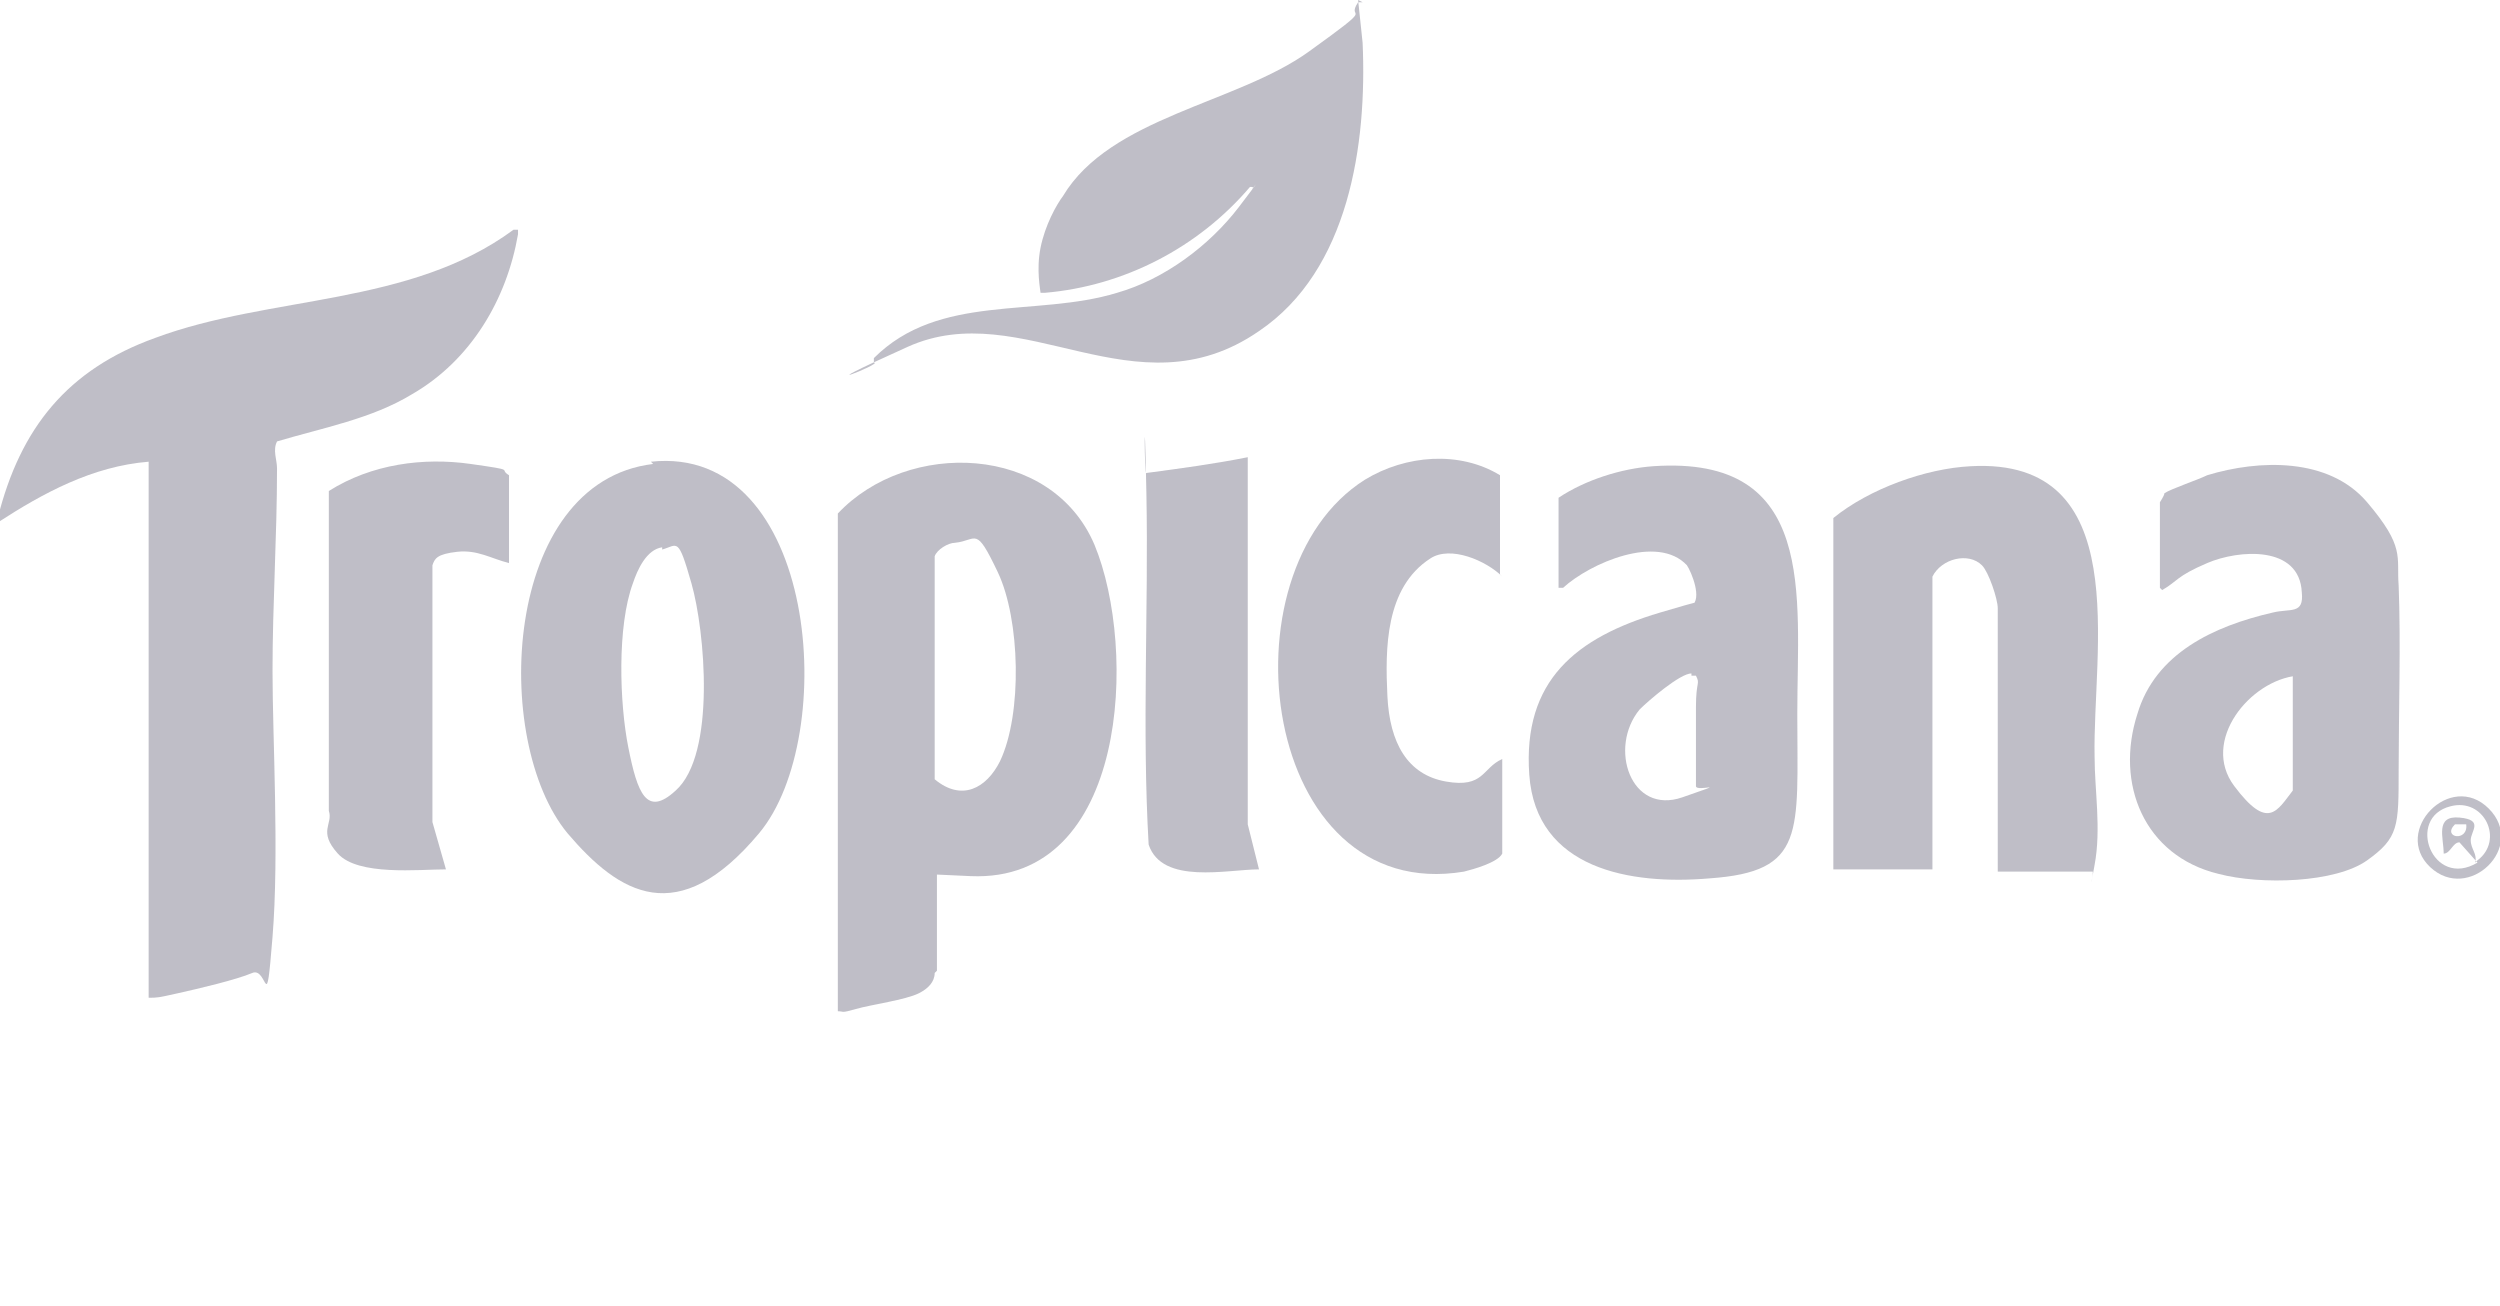 <?xml version="1.0" encoding="UTF-8"?>
<svg width="111px" height="58px" viewBox="0 0 111 58" xmlns="http://www.w3.org/2000/svg" version="1.1">
  <g fill="#282642" opacity=".3">
    <path d="M110.5,35.9c1.7,1.7-.9,4.2-2.6,2.6s.9-4.3,2.6-2.6ZM110,38.2c1.2-.9.3-2.8-1.2-2.4-2,.5-.8,3.7,1.2,2.5l-.8-.9c-.3,0-.4.5-.7.5,0-.7-.4-1.7.7-1.6s.5.6.5,1,.3.6.2,1ZM109.5,36.6h-.5c-.6.6.6.8.5,0Z"/>
    <path d="M60.3,0l.2,1.9c.2,4.5-.6,10.1-4.6,12.8-5.5,3.8-10.5-1.6-15.6.7s-1,.7-1.5.7v-.2c2.9-2.9,7.2-1.8,10.8-2.9,2.1-.6,4.1-2.1,5.4-3.8s.5-.7.6-.8,0-.1-.1-.1c-2.3,2.7-5.6,4.4-9.1,4.7h-.2c0-.1-.2-1,0-2s.7-1.9,1-2.3c2.1-3.5,7.7-4.1,10.9-6.4s1.6-1.3,2.2-2.2h.2Z"/>
    <path d="M95.9,26.1v-3.8s.2-.3.2-.4c.3-.2,1.5-.6,1.9-.8,2.3-.7,5.4-.8,7.1,1.2s1.3,2.4,1.4,3.7c.1,2.5,0,5.7,0,8.2s0,3-1.4,4-4.7,1.1-6.6.6c-3.3-.8-4.6-4-3.6-7.1.8-2.7,3.4-3.9,6-4.5.8-.2,1.4.1,1.3-.9-.1-2.1-2.8-1.9-4.2-1.3s-1.3.8-2,1.2ZM102,30c-2.1.2-4.3,2.9-2.8,4.9s1.9,1.1,2.6.2v-5.1Z"/>
    <path d="M85.8,38.6h-4.4v-15.6c1.6-1.3,4.1-2.2,6.1-2.3,7.3-.4,5.4,8.2,5.5,12.9,0,1.5.3,3.2,0,4.8s0,.2-.1.3h-4.2v-11.7c0-.4-.4-1.6-.7-1.9-.6-.6-1.8-.3-2.2.5v13.2Z"/>
    <path d="M69.2,22.1c1.2-.8,2.8-1.3,4.2-1.4,7.3-.5,6.4,5.7,6.4,11s.4,7-3.9,7.3c-3.5.3-7.7-.4-8-4.6s2.1-6.1,5.8-7.2,1.2-.2,1.4-.3c.5-.3,0-1.5-.2-1.8-1.3-1.4-4.3-.1-5.5,1h-.2v-4ZM75.1,29.9c-.5,0-1.9,1.2-2.3,1.6-1.4,1.7-.4,4.7,1.9,3.9s.6-.2.6-.5c0-1.2,0-2.3,0-3.5s.2-1,0-1.4c0,0-.1,0-.2,0Z"/>
    <path d="M66.7,25.6c-.7-.7-2.3-1.4-3.2-.8-2,1.3-2,4-1.9,6.1s.9,3.5,2.6,3.8,1.6-.6,2.5-1v4.2c-.2.4-1.3.7-1.7.8-9,1.5-10.9-13.3-4.4-17.4,1.8-1.1,4.2-1.3,6-.2v4.4Z"/>
    <path d="M55.4,20.3v16.3l.5,2c-1.4,0-4.3.7-4.9-1.1-.3-5.2,0-10.4-.1-15.6s-.1-.6,0-.9h0c1.5-.2,3-.4,4.5-.7Z"/>
    <path d="M41.5,43.2c0,.4-.3.7-.7.9-.6.3-2.1.5-2.8.7s-.5.1-.8.1c0-5.7,0-11.3,0-17,0-.3,0-.5,0-.7,0-1.5,0-2.9,0-4.4,3.1-3.3,9.5-3.1,11.4,1.4,1.9,4.6,1.5,15-5.5,14.7s-1-.2-1.3-.2-.1,0-.2,0v4.4ZM42.4,24.1c-.3,0-.8.3-.9.6v9.9c1.2,1,2.3.4,2.9-.8,1-2.1.9-6.3-.1-8.4s-.9-1.4-1.9-1.3Z"/>
    <path d="M28.9,20.5c7.4-.8,8.4,12.2,4.8,16.5s-6.2,2.7-8.5,0c-3.4-4.1-2.9-15.6,3.8-16.4ZM29.4,24.3c-.7.1-1.1,1-1.3,1.6-.7,1.9-.6,5.3-.2,7.3s.8,3.1,2.1,1.9c1.8-1.6,1.3-7.1.7-9.2s-.6-1.7-1.3-1.5Z"/>
    <path d="M22.6,25c-.8-.2-1.4-.6-2.3-.5s-1,.3-1.1.6v11.4s.6,2.1.6,2.1c-1.2,0-3.9.3-4.8-.7s-.2-1.3-.4-1.9v-14.2c1.9-1.2,4.2-1.5,6.3-1.2s1.2.2,1.7.5v3.8Z"/>
    <path d="M23,10.4c-.5,2.9-2.1,5.6-4.7,7.1-1.8,1.1-4,1.5-6,2.1-.2.4,0,.8,0,1.2,0,3-.2,6-.2,9s.3,8.1,0,11.8-.2,1.3-.9,1.6-2.4.7-3.3.9-.9.2-1.3.2v-23.6s0-.1,0-.2c-2.5.2-4.7,1.4-6.7,2.7v-.2c1-4,3.1-6.6,7-8,5.1-1.9,11.3-1.4,15.9-4.8h.2Z"/>
  </g>
</svg>
